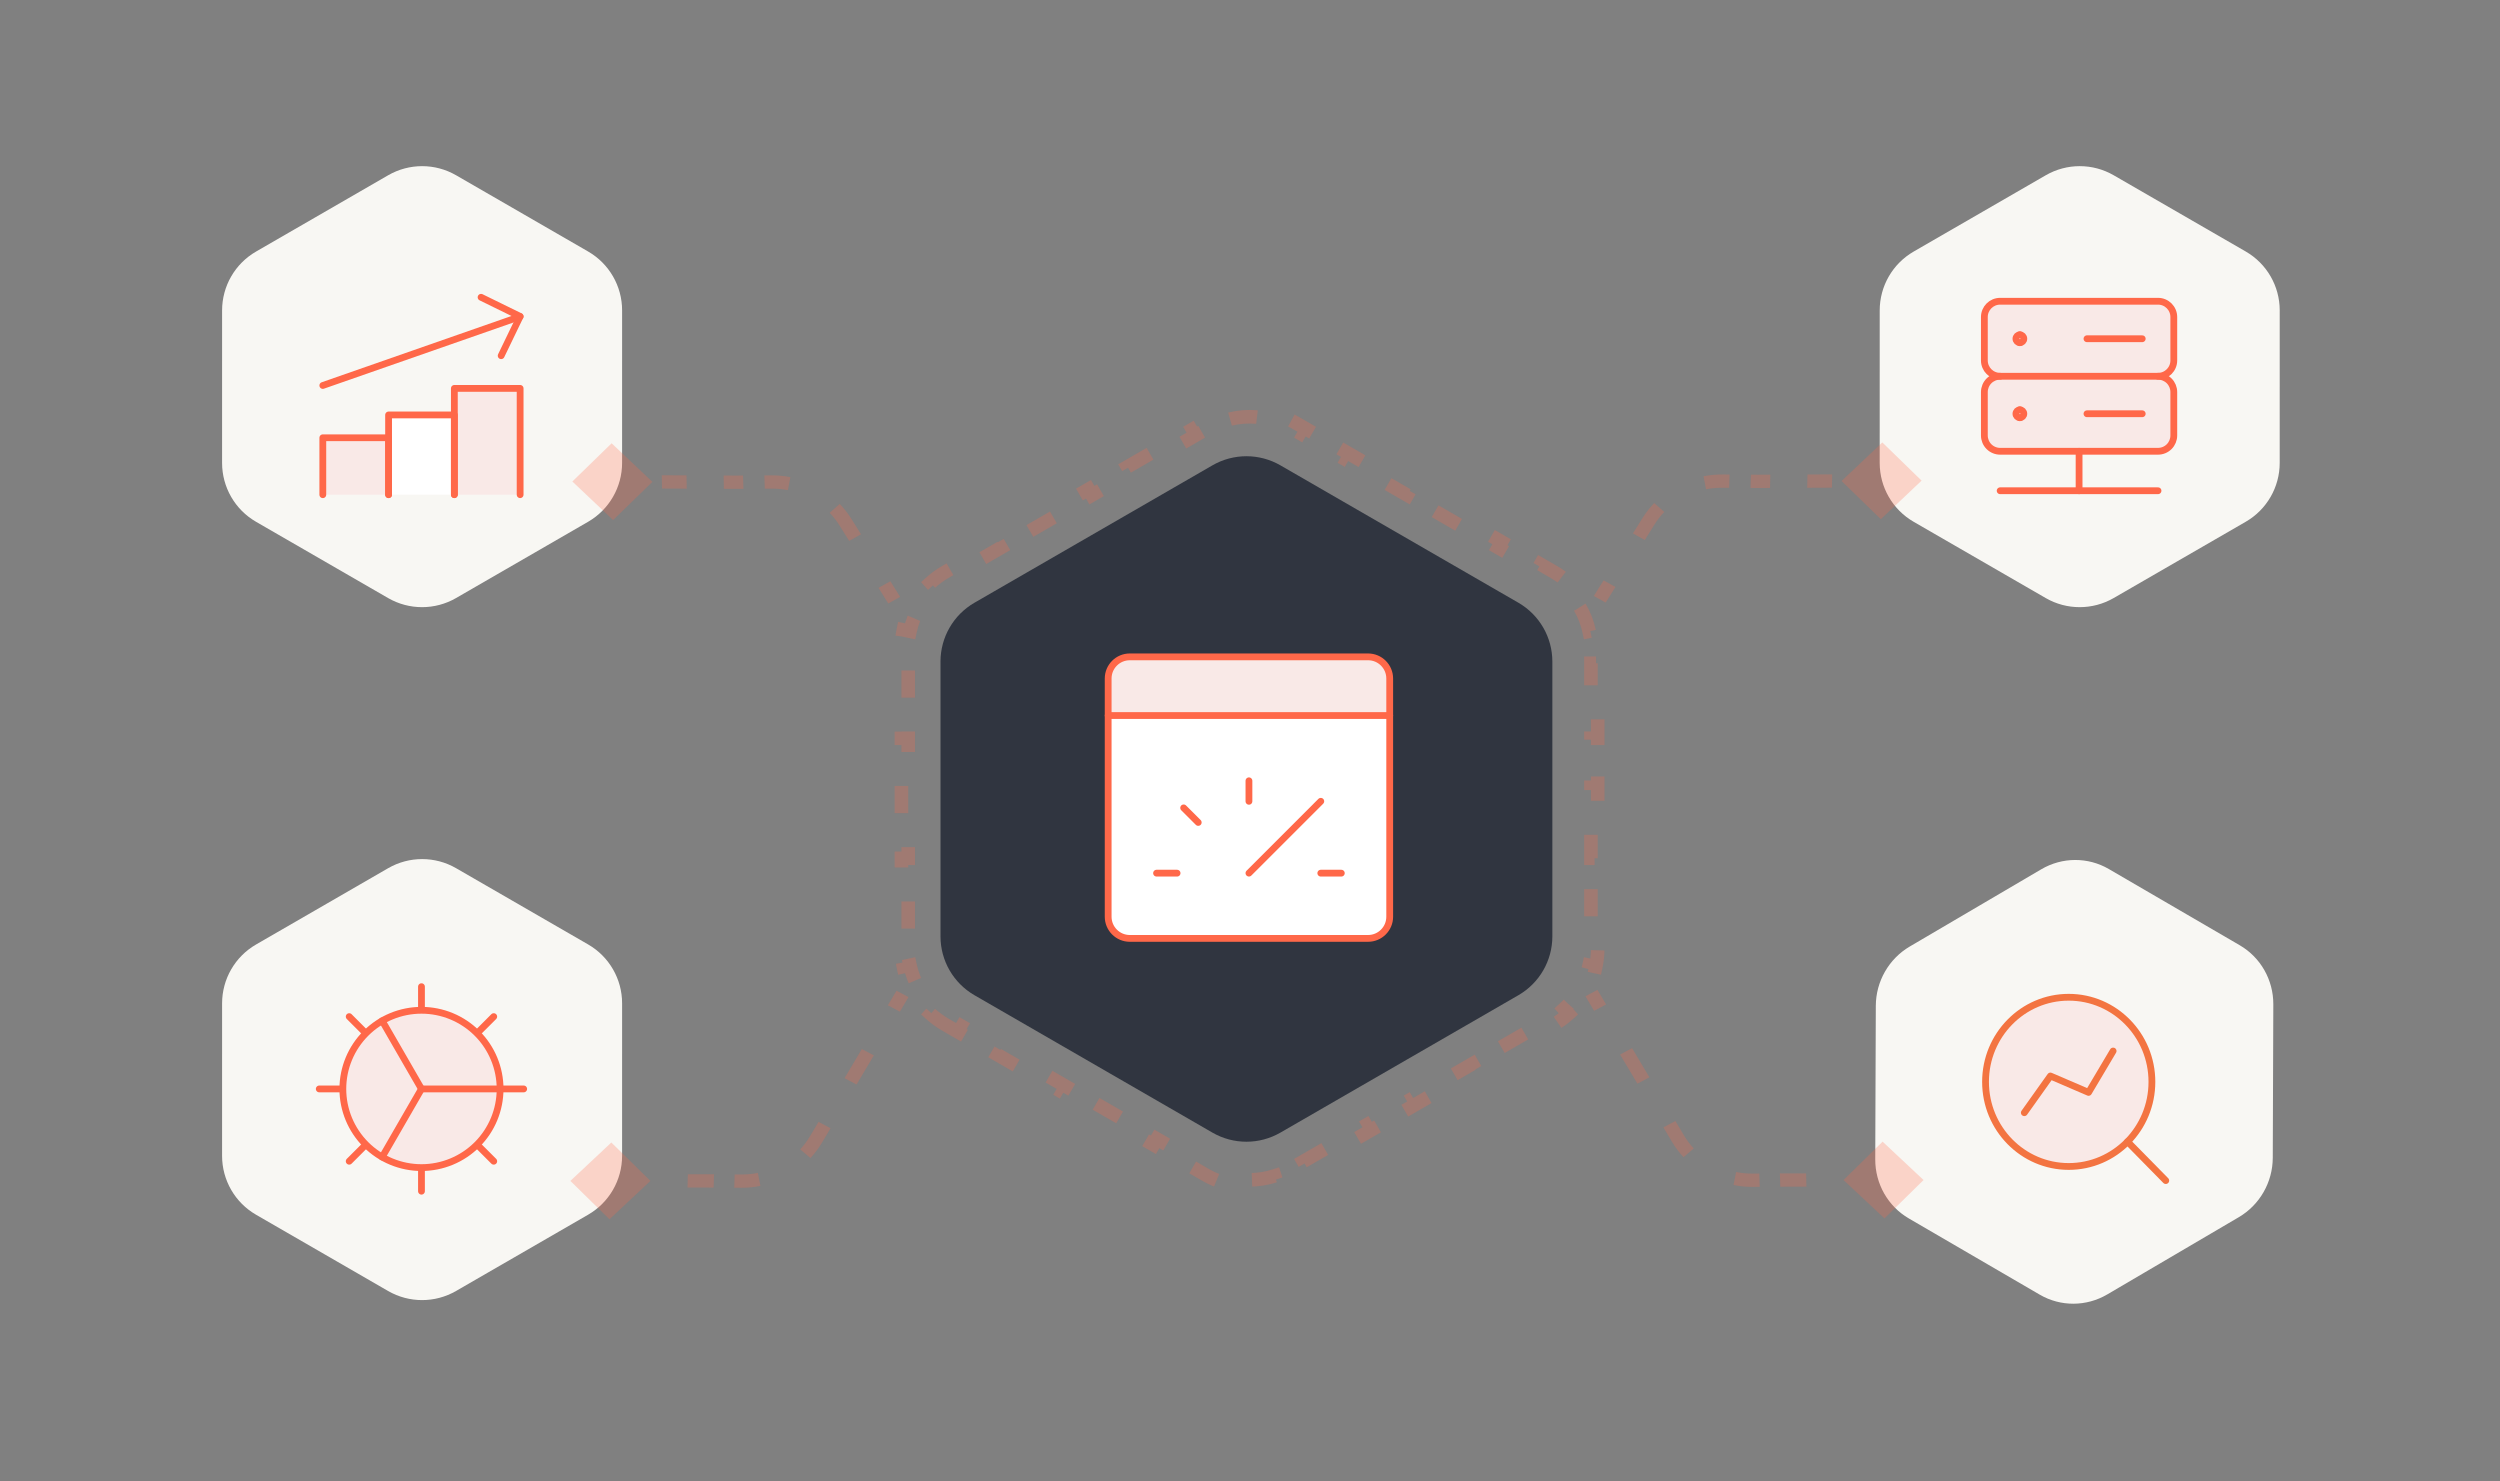 <svg width="368" height="218" viewBox="0 0 368 218" fill="none" xmlns="http://www.w3.org/2000/svg">
<rect x="0" y="0" width="368" height="218" fill="#808080" stroke="none"/>
<path d="M86.575 37.024C89.669 38.81 91.574 42.112 91.574 45.685L91.572 68.142C91.572 71.715 89.665 75.017 86.572 76.804L67.129 88.034C64.035 89.821 60.224 89.821 57.13 88.035L37.69 76.808C34.596 75.022 32.691 71.72 32.691 68.147L32.693 45.691C32.694 42.117 34.6 38.815 37.693 37.029L57.136 25.799C60.23 24.012 64.041 24.011 67.135 25.798L86.575 37.024Z" fill="#F8F7F3"/>
<path d="M47.518 56.743L76.563 46.598" stroke="#FF6849" stroke-linecap="round" stroke-linejoin="round"/>
<path d="M70.813 43.76L76.563 46.578L73.771 52.361" stroke="#FF6849" stroke-linecap="round" stroke-linejoin="round"/>
<path d="M66.881 72.817V57.17H76.563V72.817" fill="#F9E9E7"/>
<path d="M57.2 72.815V61.08H66.881V72.815" fill="white"/>
<path d="M47.518 72.822V64.439H57.199V72.822" fill="#F9E9E7"/>
<path d="M66.881 72.817V57.17H76.563V72.817" stroke="#FF6849" stroke-linecap="round" stroke-linejoin="round"/>
<path d="M57.2 72.815V61.08H66.881V72.815" stroke="#FF6849" stroke-linecap="round" stroke-linejoin="round"/>
<path d="M47.518 72.822V64.439H57.199V72.822" stroke="#FF6849" stroke-linecap="round" stroke-linejoin="round"/>
<path d="M86.575 139.024C89.669 140.81 91.574 144.112 91.574 147.685L91.572 170.142C91.572 173.715 89.665 177.017 86.572 178.804L67.129 190.034C64.035 191.821 60.224 191.821 57.13 190.035L37.69 178.808C34.596 177.022 32.691 173.72 32.691 170.147L32.693 147.691C32.694 144.117 34.6 140.815 37.693 139.029L57.136 127.799C60.23 126.012 64.041 126.011 67.135 127.798L86.575 139.024Z" fill="#F8F7F3"/>
<g clip-path="url(#clip0_3850_11347)">
<path d="M62.041 145.238V148.712" stroke="#FF6849" stroke-linecap="round" stroke-linejoin="round"/>
<path d="M62.041 171.871V175.345" stroke="#FF6849" stroke-linecap="round" stroke-linejoin="round"/>
<path d="M77.087 160.291H73.615" stroke="#FF6849" stroke-linecap="round" stroke-linejoin="round"/>
<path d="M50.466 160.291H46.994" stroke="#FF6849" stroke-linecap="round" stroke-linejoin="round"/>
<path d="M51.402 149.645L53.857 152.101" stroke="#FF6849" stroke-linecap="round" stroke-linejoin="round"/>
<path d="M70.224 168.479L72.679 170.935" stroke="#FF6849" stroke-linecap="round" stroke-linejoin="round"/>
<path d="M72.679 149.645L70.224 152.101" stroke="#FF6849" stroke-linecap="round" stroke-linejoin="round"/>
<path d="M53.857 168.479L51.402 170.935" stroke="#FF6849" stroke-linecap="round" stroke-linejoin="round"/>
<path d="M50.466 160.292C50.466 163.363 51.686 166.308 53.856 168.48C56.027 170.651 58.971 171.871 62.041 171.871C65.111 171.871 68.055 170.651 70.225 168.48C72.396 166.308 73.615 163.363 73.615 160.292C73.615 157.221 72.396 154.276 70.225 152.104C68.055 149.933 65.111 148.713 62.041 148.713C58.971 148.713 56.027 149.933 53.856 152.104C51.686 154.276 50.466 157.221 50.466 160.292Z" fill="#F9E9E7"/>
<path d="M50.466 160.292C50.466 163.363 51.686 166.308 53.856 168.48C56.027 170.651 58.971 171.871 62.041 171.871C65.111 171.871 68.055 170.651 70.225 168.48C72.396 166.308 73.615 163.363 73.615 160.292C73.615 157.221 72.396 154.276 70.225 152.104C68.055 149.933 65.111 148.713 62.041 148.713C58.971 148.713 56.027 149.933 53.856 152.104C51.686 154.276 50.466 157.221 50.466 160.292Z" stroke="#FF6849" stroke-linecap="round" stroke-linejoin="round"/>
<path d="M62.041 160.291H73.615" stroke="#FF6849" stroke-linecap="round" stroke-linejoin="round"/>
<path d="M56.253 150.26L62.041 160.288" stroke="#FF6849" stroke-linecap="round" stroke-linejoin="round"/>
<path d="M56.253 170.319L62.041 160.291" stroke="#FF6849" stroke-linecap="round" stroke-linejoin="round"/>
</g>
<path d="M329.696 139.145C332.764 140.931 334.646 144.246 334.633 147.841L334.551 170.436C334.538 174.032 332.632 177.361 329.551 179.17L310.19 190.539C307.109 192.349 303.321 192.363 300.254 190.576L280.974 179.351C277.906 177.565 276.024 174.25 276.037 170.654L276.119 148.059C276.132 144.464 278.038 141.135 281.118 139.326L300.48 127.956C303.561 126.147 307.348 126.133 310.416 127.919L329.696 139.145Z" fill="#F8F7F3"/>
<g clip-path="url(#clip1_3850_11347)">
<path d="M304.516 171.705C311.278 171.705 316.761 166.129 316.761 159.251C316.761 152.373 311.278 146.797 304.516 146.797C297.753 146.797 292.271 152.373 292.271 159.251C292.271 166.129 297.753 171.705 304.516 171.705Z" fill="#F9E9E7"/>
<path d="M297.979 163.79L301.822 158.387L307.436 160.801L311.052 154.709" stroke="#F37441" stroke-linecap="round" stroke-linejoin="round"/>
<path d="M304.516 171.705C311.278 171.705 316.761 166.129 316.761 159.251C316.761 152.373 311.278 146.797 304.516 146.797C297.753 146.797 292.271 152.373 292.271 159.251C292.271 166.129 297.753 171.705 304.516 171.705Z" stroke="#F37441" stroke-linecap="round" stroke-linejoin="round"/>
<path d="M313.169 168.053L318.802 173.782" stroke="#F37441" stroke-linecap="round" stroke-linejoin="round"/>
</g>
<path d="M330.576 37.024C333.669 38.81 335.574 42.112 335.574 45.685L335.572 68.142C335.572 71.715 333.666 75.017 330.572 76.804L311.129 88.034C308.035 89.821 304.224 89.821 301.131 88.035L281.69 76.808C278.597 75.022 276.691 71.72 276.691 68.147L276.694 45.691C276.694 42.117 278.6 38.815 281.694 37.029L301.136 25.799C304.23 24.012 308.041 24.011 311.135 25.798L330.576 37.024Z" fill="#F8F7F3"/>
<path d="M317.66 44.342H294.421C293.138 44.342 292.098 45.383 292.098 46.667V53.06C292.098 54.344 293.138 55.385 294.421 55.385H317.66C318.943 55.385 319.983 54.344 319.983 53.06V46.667C319.983 45.383 318.943 44.342 317.66 44.342Z" fill="#F9E9E7"/>
<path d="M317.66 55.385H294.421C293.138 55.385 292.098 56.426 292.098 57.71V64.103C292.098 65.387 293.138 66.427 294.421 66.427H317.66C318.943 66.427 319.983 65.387 319.983 64.103V57.71C319.983 56.426 318.943 55.385 317.66 55.385Z" fill="#F9E9E7"/>
<path d="M317.66 44.342H294.421C293.138 44.342 292.098 45.383 292.098 46.667V53.06C292.098 54.344 293.138 55.385 294.421 55.385H317.66C318.943 55.385 319.983 54.344 319.983 53.06V46.667C319.983 45.383 318.943 44.342 317.66 44.342Z" stroke="#FF6849" stroke-linecap="round" stroke-linejoin="round"/>
<path d="M294.421 55.385C293.805 55.385 293.214 55.63 292.778 56.066C292.342 56.502 292.098 57.093 292.098 57.71V64.103C292.098 64.719 292.342 65.311 292.778 65.747C293.214 66.183 293.805 66.427 294.421 66.427H317.66C318.276 66.427 318.867 66.183 319.303 65.747C319.738 65.311 319.983 64.719 319.983 64.103V57.71C319.983 57.093 319.738 56.502 319.303 56.066C318.867 55.63 318.276 55.385 317.66 55.385" stroke="#FF6849" stroke-linecap="round" stroke-linejoin="round"/>
<path d="M297.326 61.487C297.005 61.487 296.745 61.226 296.745 60.905C296.745 60.584 297.005 60.324 297.326 60.324" stroke="#FF6849" stroke-linecap="round" stroke-linejoin="round"/>
<path d="M297.326 61.487C297.647 61.487 297.907 61.226 297.907 60.905C297.907 60.584 297.647 60.324 297.326 60.324" stroke="#FF6849" stroke-linecap="round" stroke-linejoin="round"/>
<path d="M297.326 50.444C297.005 50.444 296.745 50.183 296.745 49.862C296.745 49.541 297.005 49.281 297.326 49.281" stroke="#FF6849" stroke-linecap="round" stroke-linejoin="round"/>
<path d="M297.326 50.444C297.647 50.444 297.907 50.183 297.907 49.862C297.907 49.541 297.647 49.281 297.326 49.281" stroke="#FF6849" stroke-linecap="round" stroke-linejoin="round"/>
<path d="M306.041 66.428V72.24" stroke="#FF6849" stroke-linecap="round" stroke-linejoin="round"/>
<path d="M294.422 72.238H317.66" stroke="#FF6849" stroke-linecap="round" stroke-linejoin="round"/>
<path d="M307.202 49.863H315.336" stroke="#FF6849" stroke-linecap="round" stroke-linejoin="round"/>
<path d="M307.202 60.906H315.336" stroke="#FF6849" stroke-linecap="round" stroke-linejoin="round"/>
<path d="M143.441 146.496C140.347 144.71 138.441 141.408 138.441 137.836L138.441 97.383C138.441 93.81 140.347 90.509 143.441 88.722L178.474 68.496C181.568 66.71 185.38 66.71 188.474 68.496L223.507 88.722C226.601 90.509 228.507 93.81 228.507 97.383L228.507 137.836C228.507 141.408 226.601 144.71 223.507 146.496L188.474 166.723C185.38 168.509 181.568 168.509 178.474 166.723L143.441 146.496Z" fill="#303540"/>
<path d="M139.19 150.849L141.102 151.953L141.602 151.087L147.339 154.399L146.839 155.265L150.664 157.473L151.164 156.607L156.901 159.919L156.401 160.785L160.226 162.994L160.726 162.128L166.463 165.44L165.963 166.306L169.787 168.514L170.287 167.648L176.025 170.96L175.525 171.826L177.437 172.931C178.233 173.39 179.065 173.759 179.92 174.036L180.229 173.085C182.637 173.868 185.236 173.868 187.645 173.085L187.954 174.036C188.809 173.759 189.641 173.39 190.437 172.931L192.349 171.826L191.849 170.96L197.586 167.648L198.086 168.514L201.911 166.306L201.411 165.44L207.148 162.128L207.648 162.994L211.473 160.785L210.973 159.919L216.71 156.607L217.21 157.473L221.035 155.265L220.535 154.399L226.272 151.087L226.772 151.953L228.684 150.849C229.48 150.389 230.215 149.853 230.883 149.251L230.214 148.508C232.096 146.813 233.396 144.563 233.922 142.085L234.9 142.293C235.087 141.414 235.184 140.509 235.184 139.59L235.184 137.382L234.184 137.382L234.184 130.757L235.184 130.757L235.184 126.341L234.184 126.341L234.184 119.716L235.184 119.716L235.184 115.3L234.184 115.3L234.184 108.675L235.184 108.675L235.184 104.259L234.184 104.259L234.184 97.634L235.184 97.634L235.184 95.426C235.184 94.507 235.087 93.602 234.9 92.723L233.922 92.931C233.396 90.454 232.096 88.203 230.214 86.508L230.883 85.765C230.215 85.164 229.48 84.627 228.684 84.168L226.772 83.064L226.272 83.93L220.535 80.617L221.035 79.751L217.21 77.543L216.71 78.409L210.973 75.097L211.473 74.231L207.648 72.023L207.148 72.889L201.411 69.576L201.911 68.71L198.086 66.502L197.586 67.368L191.849 64.056L192.349 63.19L190.437 62.086C189.641 61.626 188.809 61.258 187.954 60.98L187.645 61.931C185.236 61.148 182.637 61.148 180.229 61.931L179.92 60.98C179.065 61.258 178.233 61.626 177.437 62.086L175.525 63.19L176.025 64.056L170.287 67.368L169.787 66.502L165.963 68.71L166.463 69.576L160.726 72.889L160.226 72.023L156.401 74.231L156.901 75.097L151.164 78.409L150.664 77.543L146.839 79.751L147.339 80.617L141.602 83.93L141.102 83.064L139.19 84.168C138.394 84.627 137.659 85.164 136.991 85.765L137.66 86.508C135.778 88.203 134.478 90.454 133.952 92.931L132.974 92.723C132.787 93.602 132.69 94.507 132.69 95.426L132.69 97.634L133.69 97.634L133.69 104.259L132.69 104.259L132.69 108.675L133.69 108.675L133.69 115.3L132.69 115.3L132.69 119.716L133.69 119.716L133.69 126.341L132.69 126.341L132.69 130.757L133.69 130.757L133.69 137.382L132.69 137.382L132.69 139.59C132.69 140.509 132.787 141.414 132.974 142.293L133.952 142.085C134.478 144.563 135.778 146.813 137.66 148.508L136.991 149.251C137.659 149.853 138.394 150.389 139.19 150.849Z" stroke="#FF6849" stroke-opacity="0.25" stroke-width="2" stroke-dasharray="4 6"/>
<path fill-rule="evenodd" clip-rule="evenodd" d="M163.122 105.322V134.943C163.122 136.704 164.55 138.131 166.31 138.131H201.377C203.138 138.131 204.565 136.704 204.565 134.943V105.322H163.122Z" fill="white"/>
<path fill-rule="evenodd" clip-rule="evenodd" d="M204.565 105.387H163.122V99.877C163.122 98.117 164.55 96.689 166.31 96.689H201.377C203.138 96.689 204.565 98.117 204.565 99.877V105.387Z" fill="#F9E9E7"/>
<path d="M201.377 96.689H166.31C164.55 96.689 163.122 98.117 163.122 99.877V134.944C163.122 136.705 164.55 138.132 166.31 138.132H201.377C203.138 138.132 204.565 136.705 204.565 134.944V99.877C204.565 98.117 203.138 96.689 201.377 96.689Z" stroke="#FF6849" stroke-linecap="round" stroke-linejoin="round"/>
<path d="M163.122 105.322H204.566" stroke="#FF6849" stroke-linecap="round" stroke-linejoin="round"/>
<path d="M183.844 128.526L194.421 117.949" stroke="#FF6849" stroke-linecap="round" stroke-linejoin="round"/>
<path d="M194.421 128.529H197.443" stroke="#FF6849" stroke-linecap="round" stroke-linejoin="round"/>
<path d="M183.844 117.954V114.932" stroke="#FF6849" stroke-linecap="round" stroke-linejoin="round"/>
<path d="M176.38 121.065L174.234 118.92" stroke="#FF6849" stroke-linecap="round" stroke-linejoin="round"/>
<path d="M173.267 128.529H170.245" stroke="#FF6849" stroke-linecap="round" stroke-linejoin="round"/>
<path d="M242.679 76.704L243.551 77.193L242.679 76.704ZM282.859 70.748L276.857 76.426L271.075 70.801L277.077 65.123L282.859 70.748ZM258.752 70.856L258.733 71.835L258.721 71.835L258.752 70.856ZM253.517 70.822L253.548 69.843L253.517 70.822ZM234.61 87.73L236.049 85.427L237.794 86.404L236.355 88.707L234.61 87.73ZM240.367 78.518L241.807 76.215L243.551 77.193L242.112 79.496L240.367 78.518ZM241.807 76.215C242.297 75.43 242.867 74.705 243.501 74.047L244.985 75.358C244.448 75.914 243.967 76.528 243.551 77.193L241.807 76.215ZM250.761 70.106C251.67 69.927 252.603 69.837 253.548 69.843L253.486 71.8C252.687 71.795 251.897 71.872 251.128 72.023L250.761 70.106ZM253.548 69.843L254.595 69.85L254.533 71.807L253.486 71.8L253.548 69.843ZM257.736 69.87L258.783 69.877L258.721 71.835L257.674 71.828L257.736 69.87ZM258.771 69.877L260.593 69.869L260.554 71.827L258.733 71.835L258.771 69.877ZM266.057 69.845L269.7 69.828L269.662 71.786L266.019 71.802L266.057 69.845ZM275.165 69.804L276.986 69.796L276.948 71.753L275.126 71.762L275.165 69.804ZM242.679 76.704L243.551 77.193L242.679 76.704ZM282.859 70.748L276.857 76.426L271.075 70.801L277.077 65.123L282.859 70.748ZM258.752 70.856L258.733 71.835L258.721 71.835L258.752 70.856ZM253.517 70.822L253.548 69.843L253.517 70.822ZM234.61 87.73L236.049 85.427L237.794 86.404L236.355 88.707L234.61 87.73ZM240.367 78.518L241.807 76.215L243.551 77.193L242.112 79.496L240.367 78.518ZM241.807 76.215C242.297 75.43 242.867 74.705 243.501 74.047L244.985 75.358C244.448 75.914 243.967 76.528 243.551 77.193L241.807 76.215ZM250.761 70.106C251.67 69.927 252.603 69.837 253.548 69.843L253.486 71.8C252.687 71.795 251.897 71.872 251.128 72.023L250.761 70.106ZM253.548 69.843L254.595 69.85L254.533 71.807L253.486 71.8L253.548 69.843ZM257.736 69.87L258.783 69.877L258.721 71.835L257.674 71.828L257.736 69.87ZM258.771 69.877L260.593 69.869L260.554 71.827L258.733 71.835L258.771 69.877ZM266.057 69.845L269.7 69.828L269.662 71.786L266.019 71.802L266.057 69.845ZM275.165 69.804L276.986 69.796L276.948 71.753L275.126 71.762L275.165 69.804Z" fill="#FF6849" fill-opacity="0.25"/>
<path d="M124.43 76.833L123.558 77.322L124.43 76.833ZM84.25 70.877L90.253 76.555L96.034 70.93L90.032 65.252L84.25 70.877ZM108.357 70.985L108.377 71.964L108.388 71.964L108.357 70.985ZM113.592 70.951L113.561 69.972L113.592 70.951ZM132.499 87.859L131.06 85.556L129.315 86.533L130.755 88.836L132.499 87.859ZM126.742 78.647L125.303 76.344L123.558 77.322L124.997 79.624L126.742 78.647ZM125.303 76.344C124.812 75.559 124.243 74.834 123.608 74.176L122.124 75.486C122.661 76.043 123.143 76.657 123.558 77.322L125.303 76.344ZM116.348 70.235C115.439 70.056 114.506 69.966 113.561 69.972L113.623 71.929C114.423 71.924 115.213 72.001 115.981 72.152L116.348 70.235ZM113.561 69.972L112.514 69.979L112.576 71.936L113.623 71.929L113.561 69.972ZM109.373 69.999L108.327 70.006L108.388 71.964L109.435 71.957L109.373 69.999ZM108.338 70.006L106.517 69.998L106.555 71.956L108.377 71.964L108.338 70.006ZM101.052 69.974L97.409 69.957L97.448 71.915L101.09 71.931L101.052 69.974ZM91.945 69.933L90.123 69.925L90.161 71.882L91.983 71.891L91.945 69.933ZM124.43 76.833L123.558 77.322L124.43 76.833ZM84.25 70.877L90.253 76.555L96.034 70.93L90.032 65.252L84.25 70.877ZM108.357 70.985L108.377 71.964L108.388 71.964L108.357 70.985ZM113.592 70.951L113.561 69.972L113.592 70.951ZM132.499 87.859L131.06 85.556L129.315 86.533L130.755 88.836L132.499 87.859ZM126.742 78.647L125.303 76.344L123.558 77.322L124.997 79.624L126.742 78.647ZM125.303 76.344C124.812 75.559 124.243 74.834 123.608 74.176L122.124 75.486C122.661 76.043 123.143 76.657 123.558 77.322L125.303 76.344ZM116.348 70.235C115.439 70.056 114.506 69.966 113.561 69.972L113.623 71.929C114.423 71.924 115.213 72.001 115.981 72.152L116.348 70.235ZM113.561 69.972L112.514 69.979L112.576 71.936L113.623 71.929L113.561 69.972ZM109.373 69.999L108.327 70.006L108.388 71.964L109.435 71.957L109.373 69.999ZM108.338 70.006L106.517 69.998L106.555 71.956L108.377 71.964L108.338 70.006ZM101.052 69.974L97.409 69.957L97.448 71.915L101.09 71.931L101.052 69.974ZM91.945 69.933L90.123 69.925L90.161 71.882L91.983 71.891L91.945 69.933Z" fill="#FF6849" fill-opacity="0.25"/>
<path d="M247.011 167.624L247.895 167.154L247.011 167.624ZM283.147 173.7L277.118 168.049L271.364 173.7L277.393 179.351L283.147 173.7ZM263.039 173.7L263.015 172.721L263.008 172.721L263.039 173.7ZM257.987 173.733L257.956 172.754L257.987 173.733ZM233.374 146.647L234.65 148.792L236.417 147.852L235.142 145.708L233.374 146.647ZM238.475 155.226L241.026 159.515L242.793 158.576L240.243 154.286L238.475 155.226ZM244.852 165.949L246.127 168.094L247.895 167.154L246.619 165.01L244.852 165.949ZM246.127 168.094C246.61 168.906 247.176 169.657 247.811 170.34L249.32 169.055C248.782 168.478 248.303 167.842 247.895 167.154L246.127 168.094ZM255.173 174.437C256.1 174.624 257.053 174.718 258.018 174.712L257.956 172.754C257.139 172.76 256.333 172.68 255.549 172.522L255.173 174.437ZM258.018 174.712L259.029 174.705L258.967 172.748L257.956 172.754L258.018 174.712ZM262.06 174.685L263.07 174.679L263.008 172.721L261.998 172.728L262.06 174.685ZM263.063 174.679L265.906 174.679L265.859 172.721L263.015 172.721L263.063 174.679ZM274.436 174.679L277.279 174.679L277.232 172.721L274.388 172.721L274.436 174.679ZM247.011 167.624L247.895 167.154L247.011 167.624ZM283.147 173.7L277.118 168.049L271.364 173.7L277.393 179.351L283.147 173.7ZM263.039 173.7L263.015 172.721L263.008 172.721L263.039 173.7ZM257.987 173.733L257.956 172.754L257.987 173.733ZM233.374 146.647L234.65 148.792L236.417 147.852L235.142 145.708L233.374 146.647ZM238.475 155.226L241.026 159.515L242.793 158.576L240.243 154.286L238.475 155.226ZM244.852 165.949L246.127 168.094L247.895 167.154L246.619 165.01L244.852 165.949ZM246.127 168.094C246.61 168.906 247.176 169.657 247.811 170.34L249.32 169.055C248.782 168.478 248.303 167.842 247.895 167.154L246.127 168.094ZM255.173 174.437C256.1 174.624 257.053 174.718 258.018 174.712L257.956 172.754C257.139 172.76 256.333 172.68 255.549 172.522L255.173 174.437ZM258.018 174.712L259.029 174.705L258.967 172.748L257.956 172.754L258.018 174.712ZM262.06 174.685L263.07 174.679L263.008 172.721L261.998 172.728L262.06 174.685ZM263.063 174.679L265.906 174.679L265.859 172.721L263.015 172.721L263.063 174.679ZM274.436 174.679L277.279 174.679L277.232 172.721L274.388 172.721L274.436 174.679Z" fill="#FF6849" fill-opacity="0.25"/>
<path d="M120.097 167.753L119.213 167.283L120.097 167.753ZM83.96 173.829L89.99 168.178L95.743 173.829L89.714 179.48L83.96 173.829ZM104.068 173.829L104.092 172.85L104.099 172.85L104.068 173.829ZM109.12 173.862L109.151 172.883L109.12 173.862ZM133.733 146.776L132.458 148.921L130.69 147.981L131.966 145.836L133.733 146.776ZM128.632 155.355L126.082 159.644L124.314 158.705L126.864 154.415L128.632 155.355ZM122.256 166.078L120.98 168.223L119.213 167.283L120.488 165.139L122.256 166.078ZM120.98 168.223C120.498 169.035 119.931 169.786 119.296 170.468L117.788 169.184C118.325 168.607 118.804 167.971 119.213 167.283L120.98 168.223ZM111.934 174.566C111.007 174.753 110.054 174.847 109.089 174.841L109.151 172.883C109.968 172.889 110.774 172.809 111.558 172.651L111.934 174.566ZM109.089 174.841L108.079 174.834L108.141 172.877L109.151 172.883L109.089 174.841ZM105.048 174.814L104.037 174.808L104.099 172.85L105.109 172.857L105.048 174.814ZM104.044 174.808L101.201 174.808L101.249 172.85L104.092 172.85L104.044 174.808ZM92.671 174.808L89.828 174.808L89.876 172.85L92.719 172.85L92.671 174.808ZM120.097 167.753L119.213 167.283L120.097 167.753ZM83.96 173.829L89.99 168.178L95.743 173.829L89.714 179.48L83.96 173.829ZM104.068 173.829L104.092 172.85L104.099 172.85L104.068 173.829ZM109.12 173.862L109.151 172.883L109.12 173.862ZM133.733 146.776L132.458 148.921L130.69 147.981L131.966 145.836L133.733 146.776ZM128.632 155.355L126.082 159.644L124.314 158.705L126.864 154.415L128.632 155.355ZM122.256 166.078L120.98 168.223L119.213 167.283L120.488 165.139L122.256 166.078ZM120.98 168.223C120.498 169.035 119.931 169.786 119.296 170.468L117.788 169.184C118.325 168.607 118.804 167.971 119.213 167.283L120.98 168.223ZM111.934 174.566C111.007 174.753 110.054 174.847 109.089 174.841L109.151 172.883C109.968 172.889 110.774 172.809 111.558 172.651L111.934 174.566ZM109.089 174.841L108.079 174.834L108.141 172.877L109.151 172.883L109.089 174.841ZM105.048 174.814L104.037 174.808L104.099 172.85L105.109 172.857L105.048 174.814ZM104.044 174.808L101.201 174.808L101.249 172.85L104.092 172.85L104.044 174.808ZM92.671 174.808L89.828 174.808L89.876 172.85L92.719 172.85L92.671 174.808Z" fill="#FF6849" fill-opacity="0.25"/>
<defs>
<clipPath id="clip0_3850_11347">
<rect width="32.533" height="32.547" fill="white" transform="translate(45.774 144.018)"/>
</clipPath>
<clipPath id="clip1_3850_11347">
<rect width="28.571" height="29.06" fill="white" transform="translate(291.25 145.762)"/>
</clipPath>
</defs>
</svg>
